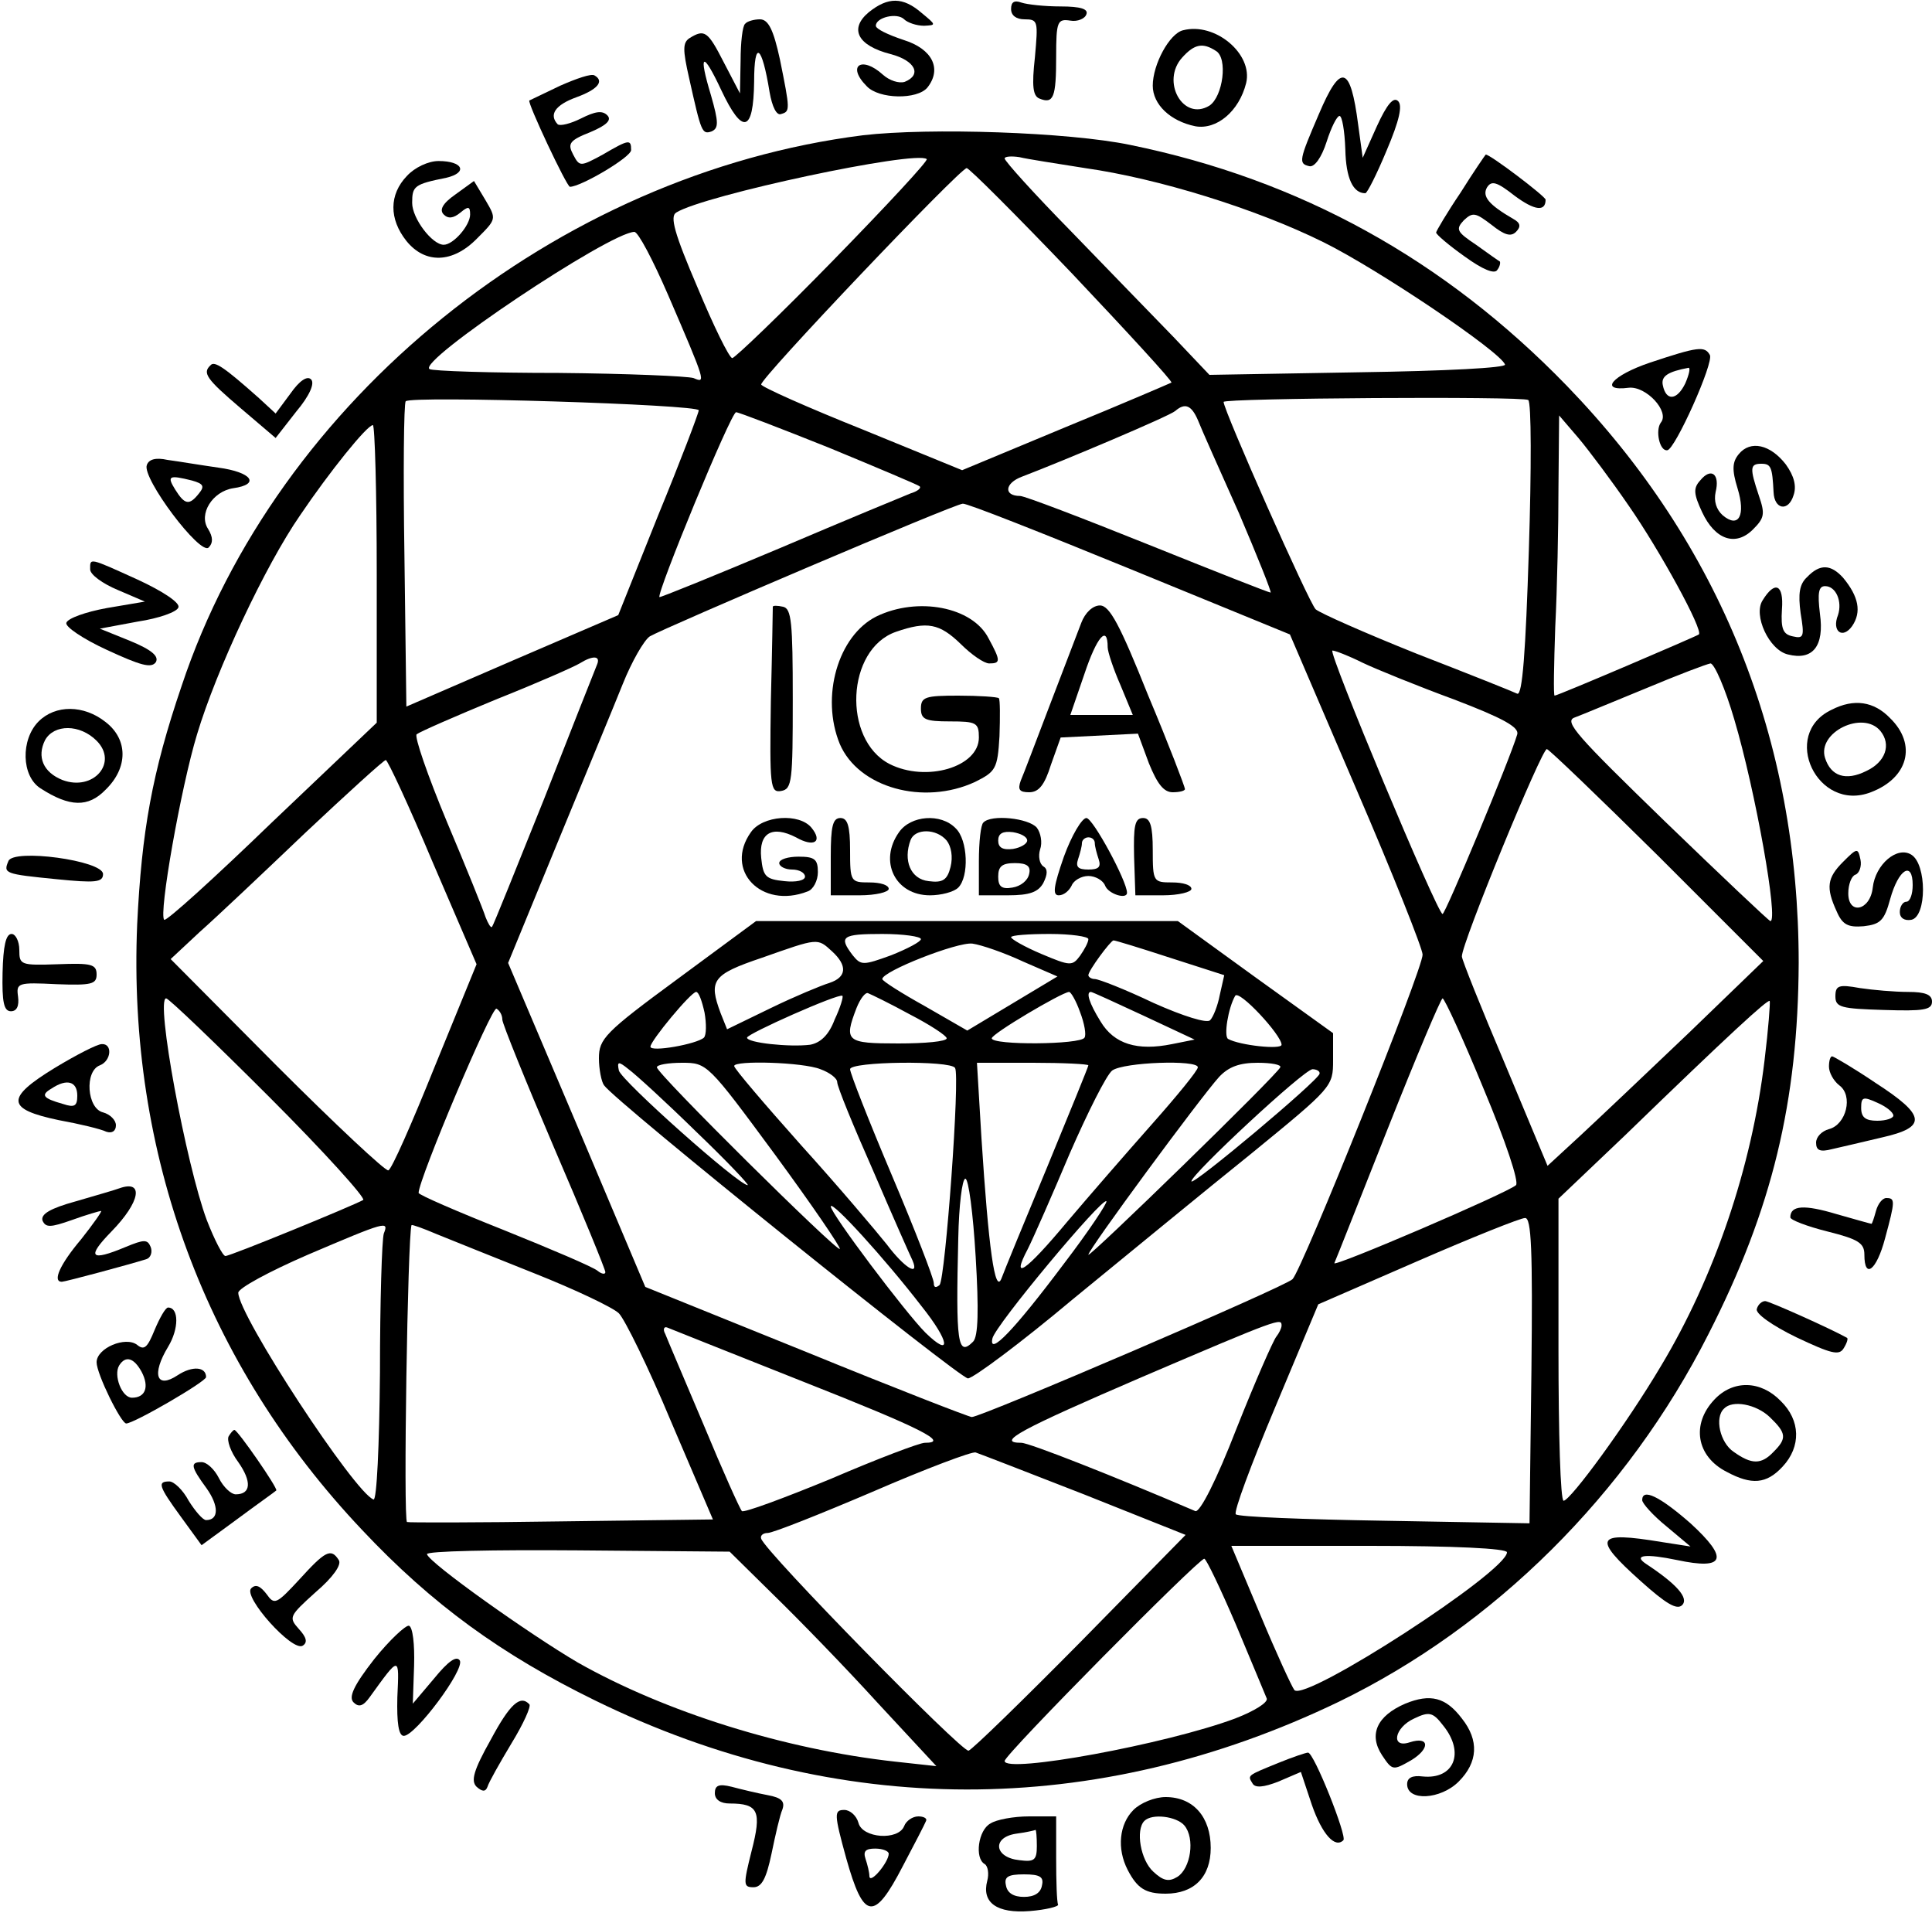 <?xml version="1.0" standalone="no"?>
<!DOCTYPE svg PUBLIC "-//W3C//DTD SVG 20010904//EN"
 "http://www.w3.org/TR/2001/REC-SVG-20010904/DTD/svg10.dtd">
<svg version="1.0" xmlns="http://www.w3.org/2000/svg"
 width="300pt" height="297pt" viewBox="0 0 300 297"
 preserveAspectRatio="xMidYMid meet">
<g transform="translate(0,297) scale(0.1,-0.1)"
fill="#000000" stroke="none">
<path d="M1349 2951 c-31 -26 -17 -52 34 -65 38 -10 49 -32 22 -43 -9 -3 -24
2 -34 11 -33 30 -57 14 -25 -18 19 -20 78 -21 94 -2 23 29 8 60 -37 74 -24 8
-43 17 -43 22 0 13 33 21 44 10 5 -5 19 -10 31 -10 19 1 19 1 -4 20 -29 25
-52 25 -82 1z"/>
<path d="M1570 2956 c0 -10 8 -16 21 -16 21 0 21 -3 16 -59 -5 -45 -3 -60 7
-64 22 -9 26 2 26 65 0 55 2 59 22 56 11 -2 23 3 25 10 3 8 -9 12 -40 12 -25
0 -52 3 -61 6 -11 4 -16 1 -16 -10z"/>
<path d="M1157 2933 c-4 -3 -7 -29 -7 -57 l-1 -51 -25 48 c-25 49 -30 52 -53
38 -11 -7 -11 -18 -1 -62 19 -85 20 -88 35 -83 11 5 11 14 -1 56 -20 66 -13
70 16 8 33 -70 50 -66 51 13 0 66 12 58 24 -16 4 -23 11 -37 18 -34 14 4 14 6
-2 85 -10 46 -18 62 -31 62 -9 0 -20 -3 -23 -7z"/>
<path d="M1837 2923 c-21 -5 -47 -53 -47 -86 0 -29 27 -55 66 -63 33 -6 68 23
79 67 11 45 -48 95 -98 82z m51 -32 c19 -11 11 -71 -10 -85 -41 -25 -76 38
-42 75 19 21 32 23 52 10z"/>
<path d="M870 2837 c-25 -12 -46 -22 -48 -23 -4 -2 58 -134 63 -134 17 0 95
46 95 57 0 17 -3 17 -44 -7 -35 -19 -36 -19 -46 0 -9 17 -6 22 27 35 26 11 33
19 26 26 -8 8 -19 6 -41 -5 -16 -8 -32 -12 -36 -9 -14 15 -4 30 29 42 33 12
44 25 28 34 -5 3 -28 -5 -53 -16z"/>
<path d="M2048 2793 c-31 -72 -32 -77 -15 -81 8 -2 19 13 27 38 7 22 16 40 20
40 4 0 8 -23 9 -52 1 -45 12 -68 31 -68 3 0 18 30 33 66 20 47 25 70 18 77 -7
7 -17 -4 -33 -39 l-22 -49 -7 51 c-12 93 -27 97 -61 17z"/>
<path d="M1340 2760 c-476 -60 -910 -410 -1058 -855 -46 -135 -62 -226 -69
-370 -15 -356 106 -683 349 -940 109 -116 217 -194 362 -265 376 -184 777
-184 1155 -2 241 117 448 322 574 571 99 194 139 361 140 576 0 347 -122 650
-360 896 -190 196 -414 320 -678 374 -96 20 -312 27 -415 15z m-46 -194 c-82
-84 -153 -152 -157 -152 -5 1 -29 50 -54 110 -36 84 -43 110 -33 116 43 27
372 97 389 83 3 -2 -62 -72 -145 -157z m391 143 c113 -16 265 -63 370 -115 85
-42 275 -170 282 -190 2 -5 -90 -10 -228 -12 l-231 -4 -56 59 c-31 32 -103
106 -159 164 -57 58 -103 109 -103 113 0 3 10 4 23 2 12 -3 58 -10 102 -17z
m-20 -164 c86 -91 156 -167 154 -169 -2 -1 -76 -33 -164 -69 l-161 -67 -154
63 c-85 34 -157 66 -158 70 -3 8 307 334 319 336 3 1 77 -73 164 -164z m-628
-32 c60 -139 59 -138 40 -130 -9 3 -103 7 -209 8 -106 0 -197 3 -201 6 -20 12
279 212 318 213 6 0 29 -44 52 -97z m1337 -397 c-5 -158 -10 -226 -18 -223 -6
3 -76 31 -156 62 -80 32 -150 63 -157 69 -10 9 -143 309 -143 322 0 6 464 9
473 3 5 -3 5 -108 1 -233z m-1289 217 c0 -4 -28 -78 -63 -163 l-62 -155 -165
-71 -164 -71 -3 234 c-2 129 -1 237 2 240 8 9 455 -5 455 -14z m775 -15 c5
-13 34 -78 64 -145 29 -68 51 -123 49 -123 -3 0 -89 34 -191 75 -102 41 -191
75 -198 75 -26 0 -24 20 3 30 63 24 229 94 238 102 15 13 25 9 35 -14z m-573
-43 c75 -31 139 -58 141 -60 3 -3 -4 -8 -14 -11 -10 -4 -102 -42 -203 -85
-102 -43 -186 -77 -187 -76 -5 5 111 287 119 287 4 0 69 -25 144 -55z m1242
-90 c48 -69 116 -193 109 -200 -4 -3 -219 -95 -224 -95 -2 0 -1 48 1 107 3 59
5 157 5 218 l1 110 30 -35 c16 -19 52 -67 78 -105z m-1944 -106 l0 -231 -163
-155 c-89 -86 -164 -154 -167 -151 -9 8 26 206 51 288 30 100 106 262 160 340
46 68 104 140 113 140 3 0 6 -104 6 -231z m1169 8 l249 -102 103 -240 c57
-132 103 -248 103 -257 1 -21 -187 -489 -202 -504 -12 -12 -483 -214 -498
-214 -4 0 -120 45 -257 101 l-250 101 -106 251 -107 252 76 185 c42 102 88
213 102 248 14 35 33 68 42 74 22 13 474 206 486 206 6 1 122 -45 259 -101z
m362 -146 c21 -10 85 -36 142 -57 76 -29 101 -43 98 -54 -11 -38 -112 -280
-116 -279 -8 0 -179 409 -171 409 4 0 25 -8 47 -19z m-1189 -3 c-3 -7 -40
-101 -82 -208 -43 -107 -79 -197 -81 -199 -2 -2 -6 5 -10 15 -3 10 -30 77 -60
148 -30 72 -51 133 -47 136 5 4 60 28 123 54 63 25 122 51 130 56 21 13 33 12
27 -2z m1766 -85 c33 -111 69 -314 56 -313 -2 0 -76 70 -164 155 -136 132
-157 155 -140 161 11 4 61 25 110 45 50 21 95 38 101 39 6 0 23 -39 37 -87z
m-119 -211 l164 -164 -116 -112 c-65 -62 -140 -133 -168 -159 l-51 -47 -66
158 c-37 87 -67 162 -67 167 -1 19 125 325 132 322 4 -1 81 -75 172 -165z
m-1902 -11 l68 -158 -65 -159 c-35 -87 -67 -160 -72 -161 -4 -2 -82 71 -173
162 l-165 166 45 42 c25 22 99 92 164 154 66 62 122 113 125 113 3 0 36 -71
73 -159z m-253 -365 c84 -84 149 -156 145 -159 -16 -9 -206 -87 -214 -87 -4 0
-17 25 -29 56 -32 86 -80 344 -63 344 4 0 76 -69 161 -154z m1885 13 c34 -81
55 -144 50 -149 -13 -12 -286 -129 -282 -121 2 4 39 98 83 209 44 111 82 201
85 202 3 0 32 -63 64 -141z m436 45 c-20 -167 -78 -337 -161 -475 -54 -91
-140 -208 -151 -209 -5 0 -8 105 -8 234 l0 235 103 98 c162 157 222 212 225
209 1 -2 -2 -43 -8 -92z m-1960 63 c0 -6 36 -95 80 -198 44 -102 80 -190 80
-194 0 -4 -6 -3 -12 2 -7 6 -73 34 -145 63 -73 29 -133 55 -133 58 0 21 114
291 121 286 5 -3 9 -10 9 -17z m1598 -544 l-3 -238 -225 4 c-124 2 -228 6
-231 10 -4 3 24 78 61 166 l67 160 154 67 c85 37 160 67 167 67 10 1 12 -50
10 -236z m-1782 212 c-3 -9 -6 -106 -6 -216 -1 -114 -5 -199 -10 -197 -29 10
-210 286 -210 321 0 7 48 33 108 59 122 52 126 53 118 33z m234 -62 c63 -25
122 -53 131 -62 9 -9 46 -84 81 -168 l65 -152 -236 -3 c-130 -2 -238 -2 -239
-1 -6 3 1 443 7 461 1 1 18 -5 39 -14 20 -8 89 -36 152 -61z m1160 -81 c0 -4
-4 -12 -8 -17 -5 -6 -33 -70 -62 -143 -31 -80 -57 -131 -64 -128 -126 54 -258
106 -270 106 -41 0 -1 21 187 102 215 92 217 92 217 80z m-743 -87 c185 -73
228 -95 189 -95 -8 0 -74 -25 -146 -56 -73 -30 -135 -53 -138 -50 -3 3 -30 63
-59 133 -30 71 -57 134 -60 142 -4 7 -2 12 3 10 5 -2 100 -40 211 -84z m436
-175 l158 -63 -163 -166 c-90 -91 -168 -167 -174 -169 -10 -3 -315 308 -322
329 -2 5 3 9 10 9 8 0 81 29 163 64 83 36 155 63 160 61 6 -2 81 -31 168 -65z
m-481 -157 c38 -37 111 -112 161 -167 l91 -98 -64 7 c-172 19 -357 77 -493
154 -75 44 -230 154 -234 168 -2 5 104 7 234 6 l236 -2 69 -68z m1138 67 c0
-30 -312 -232 -330 -214 -4 5 -28 57 -53 117 l-45 107 214 0 c132 0 214 -4
214 -10z m-421 -112 c24 -57 45 -108 48 -115 2 -6 -18 -19 -49 -31 -107 -40
-358 -86 -358 -66 0 10 301 314 310 314 3 0 25 -46 49 -102z"/>
<path d="M1200 2028 c0 -2 -1 -67 -3 -146 -2 -133 -1 -143 16 -140 17 3 18 15
18 143 0 119 -2 140 -15 143 -9 2 -16 2 -16 0z"/>
<path d="M1361 2013 c-60 -30 -87 -125 -57 -198 29 -68 130 -96 210 -59 32 16
35 20 38 71 1 30 1 57 -1 59 -2 2 -31 4 -63 4 -51 0 -58 -2 -58 -20 0 -17 7
-20 45 -20 41 0 45 -2 45 -25 0 -46 -82 -70 -139 -41 -73 38 -67 178 10 205
49 17 68 13 101 -19 16 -16 36 -30 44 -30 18 0 18 4 -1 39 -25 49 -110 65
-174 34z"/>
<path d="M1679 2003 c-6 -16 -28 -73 -49 -128 -21 -55 -41 -108 -45 -117 -5
-14 -2 -18 13 -18 15 0 24 11 34 43 l15 42 60 3 60 3 17 -46 c13 -32 23 -45
37 -45 10 0 19 2 19 5 0 3 -25 69 -57 145 -44 110 -60 140 -75 140 -11 0 -23
-11 -29 -27z m41 -38 c0 -7 9 -34 20 -59 l19 -46 -48 0 -49 0 22 64 c19 57 36
77 36 41z"/>
<path d="M1166 1678 c-42 -59 16 -120 88 -92 9 3 16 17 16 30 0 20 -5 24 -30
24 -16 0 -30 -4 -30 -10 0 -5 9 -10 20 -10 11 0 20 -5 20 -11 0 -6 -14 -9 -32
-7 -29 3 -33 7 -36 36 -4 39 17 51 54 32 28 -16 42 -7 24 15 -19 23 -76 19
-94 -7z"/>
<path d="M1290 1640 l0 -60 45 0 c25 0 45 5 45 10 0 6 -13 10 -30 10 -29 0
-30 1 -30 50 0 38 -4 50 -15 50 -12 0 -15 -13 -15 -60z"/>
<path d="M1396 1678 c-32 -45 -6 -98 48 -98 17 0 37 5 44 12 17 17 15 74 -4
92 -23 24 -70 20 -88 -6z m74 -13 c7 -9 10 -25 6 -41 -5 -20 -12 -25 -34 -22
-28 3 -40 32 -28 64 7 18 40 18 56 -1z"/>
<path d="M1527 1693 c-4 -3 -7 -30 -7 -60 l0 -53 45 0 c34 0 47 5 55 19 7 14
7 22 0 26 -6 4 -8 16 -5 26 4 11 1 26 -5 34 -13 15 -71 21 -83 8z m68 -28 c0
-5 -10 -11 -22 -13 -16 -2 -23 2 -23 13 0 11 7 15 23 13 12 -2 22 -7 22 -13z
m3 -52 c-2 -10 -13 -19 -26 -21 -17 -3 -22 2 -22 17 0 16 6 21 26 21 19 0 25
-5 22 -17z"/>
<path d="M1652 1640 c-16 -46 -18 -60 -8 -60 8 0 16 7 20 15 3 8 15 15 26 15
11 0 23 -7 26 -15 5 -13 34 -22 34 -11 0 18 -53 116 -63 116 -7 0 -23 -27 -35
-60z m48 21 c0 -5 3 -16 6 -25 4 -12 0 -16 -16 -16 -16 0 -20 4 -16 16 3 9 6
20 6 25 0 5 5 9 10 9 6 0 10 -4 10 -9z"/>
<path d="M1761 1640 l2 -60 43 0 c24 0 44 5 44 10 0 6 -13 10 -30 10 -29 0
-30 1 -30 50 0 38 -4 50 -15 50 -13 0 -15 -12 -14 -60z"/>
<path d="M1052 1450 c-113 -83 -122 -93 -122 -123 0 -17 4 -37 8 -42 17 -25
552 -455 565 -455 8 0 82 55 163 123 82 67 206 169 277 226 126 103 127 104
127 145 l0 42 -121 87 -120 87 -328 0 -327 0 -122 -90z m378 62 c0 -4 -21 -15
-46 -25 -44 -16 -47 -16 -60 0 -22 29 -17 33 46 33 33 0 60 -4 60 -8z m260 0
c0 -5 -6 -16 -13 -26 -12 -16 -15 -16 -60 3 -26 11 -47 23 -47 26 0 3 27 5 60
5 33 0 60 -4 60 -8z m-398 -19 c24 -22 23 -40 -4 -49 -13 -4 -54 -21 -91 -39
l-68 -33 -10 25 c-19 51 -13 60 64 86 88 31 86 31 109 10z m297 -16 l53 -23
-70 -42 -70 -42 -66 38 c-36 20 -66 39 -66 42 0 12 117 58 140 55 14 -2 49
-14 79 -28z m228 6 l84 -27 -7 -31 c-3 -16 -10 -34 -15 -39 -5 -5 -41 6 -88
27 -44 21 -85 37 -91 37 -5 0 -10 3 -10 6 0 7 34 53 39 54 3 0 42 -12 88 -27z
m-723 -85 c3 -17 3 -35 -1 -39 -11 -10 -83 -23 -83 -14 0 9 63 85 71 85 4 0 9
-14 13 -32z m202 -11 c-9 -24 -22 -36 -38 -39 -32 -4 -98 3 -98 11 0 6 142 69
148 65 2 -1 -3 -18 -12 -37z m117 8 c31 -16 57 -33 57 -37 0 -5 -34 -8 -75 -8
-81 0 -85 3 -65 55 6 15 14 25 18 23 5 -2 34 -16 65 -33z m264 4 c7 -18 10
-36 7 -40 -6 -11 -144 -12 -144 -1 0 7 108 71 120 72 3 0 11 -14 17 -31z m99
-6 l79 -37 -35 -7 c-54 -11 -90 0 -111 35 -18 29 -23 46 -15 46 2 0 39 -17 82
-37z m214 -45 c0 -8 -65 -1 -83 9 -7 4 0 48 11 67 6 10 72 -61 72 -76z m-909
-135 c48 -46 83 -83 80 -83 -14 0 -196 162 -200 178 -3 14 -1 15 15 2 11 -8
58 -51 105 -97z m122 -35 c58 -79 103 -145 101 -147 -4 -5 -284 272 -284 282
0 4 18 7 39 7 39 0 40 -1 144 -142z m71 132 c14 -5 26 -14 26 -20 0 -7 25 -68
56 -138 30 -70 58 -133 61 -139 11 -26 -13 -11 -40 25 -16 20 -75 90 -133 154
-57 64 -104 119 -104 123 0 9 107 6 134 -5z m209 2 c8 -12 -15 -326 -24 -337
-6 -5 -9 -4 -9 3 0 7 -29 82 -65 167 -36 85 -65 159 -65 165 0 12 156 14 163
2z m207 4 c0 -2 -29 -73 -64 -158 -35 -84 -67 -162 -71 -173 -10 -25 -20 47
-31 218 l-7 117 87 0 c47 0 86 -2 86 -4z m170 -3 c0 -5 -32 -44 -71 -88 -39
-44 -99 -113 -132 -152 -65 -78 -88 -93 -61 -42 9 18 38 84 65 148 28 64 57
122 66 129 18 13 133 17 133 5z m128 0 c-5 -12 -298 -297 -298 -291 0 8 174
244 203 276 15 16 32 22 60 22 21 0 37 -3 35 -7z m61 -10 c-1 -10 -199 -176
-199 -167 0 11 174 173 188 174 6 0 12 -3 11 -7z m-534 -284 c5 -83 4 -124 -4
-132 -24 -24 -27 -3 -23 161 1 50 6 92 11 92 5 0 12 -54 16 -121z m137 -11
c-78 -104 -117 -144 -111 -116 4 20 171 220 177 213 2 -2 -27 -46 -66 -97z
m-221 -66 c44 -55 47 -81 6 -41 -31 31 -147 185 -147 196 1 10 84 -81 141
-155z"/>
<path d="M2268 2671 c-21 -31 -38 -60 -38 -62 0 -3 20 -20 44 -37 29 -21 47
-28 51 -21 4 5 5 11 4 13 -2 1 -19 13 -37 26 -30 20 -32 24 -19 38 14 13 18
12 43 -7 20 -16 30 -19 38 -11 8 8 7 14 -4 20 -38 22 -49 35 -41 49 7 11 15 9
43 -13 31 -23 48 -25 48 -6 0 5 -87 71 -93 70 -1 -1 -19 -27 -39 -59z"/>
<path d="M632 2697 c-28 -29 -28 -67 -1 -101 29 -36 72 -35 110 4 30 30 30 30
13 59 l-18 30 -29 -21 c-20 -14 -25 -24 -18 -31 7 -7 15 -6 26 3 12 10 15 10
15 -3 0 -17 -26 -47 -41 -47 -18 0 -49 41 -49 65 0 26 3 29 53 39 34 8 26 26
-12 26 -16 0 -37 -10 -49 -23z"/>
<path d="M2562 2407 c-59 -20 -80 -45 -33 -39 27 3 64 -37 50 -54 -9 -12 -2
-45 10 -43 12 1 73 137 66 148 -8 14 -18 13 -93 -12z m55 -32 c-13 -27 -30
-28 -35 -3 -3 14 8 21 40 27 3 0 1 -10 -5 -24z"/>
<path d="M327 2403 c-13 -12 -7 -21 47 -67 l54 -46 32 41 c21 25 29 44 23 50
-6 6 -18 -2 -32 -22 l-23 -31 -26 24 c-54 48 -69 58 -75 51z"/>
<path d="M2700 2265 c-10 -12 -11 -24 -2 -53 13 -42 2 -63 -23 -42 -10 9 -14
22 -11 36 7 28 -7 39 -24 18 -11 -12 -10 -21 3 -49 20 -43 52 -54 79 -27 18
18 19 24 9 53 -14 42 -14 49 4 49 15 0 17 -5 19 -44 1 -27 23 -31 31 -5 5 14
1 30 -12 48 -24 31 -55 38 -73 16z"/>
<path d="M228 2248 c-8 -20 83 -141 96 -128 7 7 7 16 -1 29 -15 23 7 58 39 63
43 6 29 25 -23 32 -28 4 -64 10 -79 12 -18 4 -29 1 -32 -8z m70 -24 c18 -5 20
-9 11 -20 -15 -19 -22 -18 -37 6 -13 21 -10 23 26 14z"/>
<path d="M140 2086 c0 -8 19 -22 43 -32 l42 -18 -59 -10 c-33 -6 -61 -16 -63
-23 -2 -6 26 -25 63 -42 52 -24 69 -29 76 -19 5 9 -6 19 -40 33 l-47 19 59 11
c33 5 61 15 63 22 3 7 -24 25 -63 43 -77 35 -74 34 -74 16z"/>
<path d="M2806 2074 c-12 -11 -14 -26 -10 -56 6 -36 5 -40 -12 -36 -15 3 -19
11 -17 42 3 39 -11 45 -30 14 -15 -23 10 -77 39 -84 39 -10 57 13 50 63 -4 33
-2 43 8 43 17 0 27 -24 20 -45 -10 -25 7 -38 22 -17 15 22 10 46 -14 75 -19
21 -36 22 -56 1z"/>
<path d="M2844 1868 c-80 -38 -22 -160 61 -128 58 22 72 74 30 115 -25 26 -56
31 -91 13z m76 -33 c17 -21 8 -48 -22 -62 -32 -16 -55 -8 -64 20 -13 40 59 75
86 42z"/>
<path d="M60 1850 c-28 -28 -27 -85 3 -104 45 -29 74 -30 101 -2 35 34 35 78
0 105 -34 27 -78 27 -104 1z m90 -30 c34 -34 -5 -79 -53 -61 -30 12 -40 36
-27 62 14 25 54 25 80 -1z"/>
<path d="M13 1633 c-8 -19 -6 -20 75 -28 60 -6 72 -5 72 8 0 21 -140 40 -147
20z"/>
<path d="M2862 1632 c-25 -25 -27 -40 -10 -77 9 -21 18 -25 42 -23 26 3 32 9
41 42 13 47 35 60 35 22 0 -14 -4 -26 -10 -26 -5 0 -10 -7 -10 -16 0 -9 7 -14
18 -12 24 5 24 86 0 101 -22 14 -56 -15 -60 -51 -4 -36 -38 -43 -38 -9 0 14 5
27 11 29 6 2 10 13 8 23 -4 19 -5 19 -27 -3z"/>
<path d="M4 1460 c-1 -46 2 -60 13 -60 9 0 13 8 11 23 -3 21 0 22 60 19 54 -2
62 0 62 15 0 16 -8 18 -60 16 -58 -2 -60 -1 -60 22 0 14 -6 25 -12 25 -9 0
-13 -19 -14 -60z"/>
<path d="M2850 1423 c0 -17 9 -19 75 -21 62 -2 75 0 75 13 0 11 -11 15 -37 15
-21 0 -55 3 -75 6 -33 6 -38 4 -38 -13z"/>
<path d="M85 1312 c-77 -47 -75 -64 6 -81 33 -6 66 -14 74 -18 9 -3 15 1 15
10 0 8 -9 17 -20 20 -25 6 -29 64 -5 73 18 7 20 34 3 33 -7 0 -40 -17 -73 -37z
m35 -43 c0 -16 -4 -19 -22 -13 -32 9 -35 14 -18 24 24 16 40 11 40 -11z"/>
<path d="M2840 1314 c0 -9 7 -22 16 -29 22 -16 11 -61 -16 -68 -11 -3 -20 -12
-20 -21 0 -12 6 -15 25 -10 13 3 48 11 77 18 71 16 69 34 -10 85 -34 23 -65
41 -67 41 -3 0 -5 -7 -5 -16z m100 -76 c0 -4 -11 -8 -25 -8 -18 0 -25 5 -25
20 0 17 3 18 25 8 14 -6 25 -15 25 -20z"/>
<path d="M185 1125 c-5 -2 -36 -11 -67 -20 -40 -11 -55 -20 -52 -30 5 -11 12
-11 46 1 22 8 43 14 45 14 2 0 -12 -20 -31 -44 -33 -39 -45 -66 -30 -66 5 0
102 26 131 35 7 2 10 11 7 19 -5 12 -10 12 -39 0 -55 -23 -61 -16 -22 24 45
46 51 81 12 67z"/>
<path d="M2913 1090 c-3 -11 -6 -20 -7 -20 -1 0 -26 7 -54 15 -50 15 -72 14
-72 -5 0 -4 26 -14 58 -22 48 -12 57 -18 57 -36 0 -39 19 -24 32 25 16 59 16
63 2 63 -6 0 -13 -9 -16 -20z"/>
<path d="M2728 938 c-3 -7 24 -26 61 -44 55 -26 67 -29 74 -17 5 8 7 15 5 16
-27 15 -121 57 -127 57 -5 0 -11 -5 -13 -12z"/>
<path d="M240 905 c-11 -27 -16 -32 -27 -23 -18 14 -63 -5 -63 -27 0 -18 38
-95 46 -95 12 0 124 65 124 72 0 16 -21 18 -44 3 -33 -22 -41 1 -15 44 17 28
17 61 0 61 -4 0 -13 -16 -21 -35z m-20 -65 c12 -23 6 -40 -15 -40 -16 0 -29
35 -20 50 10 16 23 12 35 -10z"/>
<path d="M2662 797 c-36 -38 -28 -88 19 -112 39 -21 62 -19 87 8 29 31 28 72
-3 102 -31 32 -74 33 -103 2z m86 -27 c26 -25 27 -33 6 -54 -19 -20 -34 -20
-62 0 -21 14 -30 53 -15 67 13 14 50 7 71 -13z"/>
<path d="M355 740 c-3 -6 3 -24 15 -40 21 -30 20 -50 -4 -50 -7 0 -19 11 -26
25 -7 14 -19 25 -27 25 -18 0 -17 -7 8 -41 19 -27 19 -49 -1 -49 -5 0 -17 14
-27 30 -9 17 -23 30 -30 30 -19 0 -17 -7 18 -55 l32 -44 56 41 c31 23 58 42
60 44 3 3 -60 94 -65 94 -2 0 -6 -5 -9 -10z"/>
<path d="M2550 641 c0 -5 17 -24 38 -41 l37 -31 -45 7 c-103 17 -108 7 -32
-61 39 -35 56 -45 64 -37 11 11 -9 33 -56 64 -21 14 0 16 48 6 75 -16 81 2 21
57 -48 42 -75 55 -75 36z"/>
<path d="M465 518 c-36 -39 -39 -40 -51 -23 -10 13 -17 16 -24 9 -13 -13 64
-99 80 -89 8 5 6 13 -6 26 -16 18 -15 20 26 57 27 23 41 43 36 50 -12 19 -21
14 -61 -30z"/>
<path d="M581 394 c-32 -41 -40 -59 -32 -67 8 -8 15 -6 25 8 47 65 46 65 43 0
-1 -40 2 -60 10 -60 18 0 95 103 87 117 -5 8 -18 -1 -40 -28 l-33 -39 2 59 c1
33 -2 60 -8 62 -5 1 -30 -22 -54 -52z"/>
<path d="M2182 325 c-44 -19 -57 -48 -36 -80 16 -24 17 -24 45 -8 30 18 29 38
-2 28 -30 -10 -24 23 7 37 23 11 29 10 45 -11 34 -42 17 -84 -32 -79 -16 2
-24 -2 -24 -12 0 -27 52 -24 80 4 30 30 32 64 5 98 -25 33 -49 39 -88 23z"/>
<path d="M762 269 c-27 -48 -31 -64 -22 -73 9 -8 14 -8 17 0 2 7 19 37 37 67
19 31 31 58 28 61 -14 15 -30 1 -60 -55z"/>
<path d="M1985 233 c-49 -20 -48 -19 -40 -32 4 -7 17 -6 40 3 l35 15 17 -51
c16 -46 36 -68 49 -55 6 6 -46 137 -55 136 -3 0 -24 -7 -46 -16z"/>
<path d="M1110 186 c0 -10 9 -16 23 -16 45 0 50 -12 34 -74 -13 -52 -13 -56 3
-56 13 0 20 14 28 52 6 29 13 60 17 69 4 12 -1 18 -23 22 -16 3 -41 9 -56 13
-20 5 -26 2 -26 -10z"/>
<path d="M1760 160 c-22 -22 -26 -60 -9 -93 15 -29 28 -37 59 -37 44 0 70 26
70 71 0 48 -27 79 -70 79 -17 0 -39 -9 -50 -20z m79 -24 c17 -20 10 -67 -11
-80 -13 -8 -22 -6 -37 8 -20 18 -28 65 -14 79 12 12 50 7 62 -7z"/>
<path d="M1314 85 c27 -96 43 -99 88 -12 18 34 34 65 36 70 2 4 -4 7 -12 7 -9
0 -19 -7 -22 -15 -9 -23 -65 -19 -71 5 -3 11 -13 20 -22 20 -16 0 -16 -6 3
-75z m66 7 c0 -13 -29 -48 -30 -35 0 6 -3 18 -6 27 -4 12 0 16 15 16 12 0 21
-4 21 -8z"/>
<path d="M1538 139 c-19 -10 -25 -54 -9 -63 5 -3 7 -15 4 -26 -9 -34 15 -51
66 -47 25 2 45 7 44 10 -2 4 -3 36 -3 72 l0 65 -42 0 c-24 0 -51 -5 -60 -11z
m72 -35 c0 -22 -4 -25 -27 -22 -39 4 -43 35 -6 41 15 2 29 5 31 6 1 0 2 -11 2
-25z m8 -61 c-2 -12 -12 -18 -28 -18 -16 0 -26 6 -28 18 -3 13 3 17 28 17 25
0 31 -4 28 -17z"/>
</g>
</svg>

